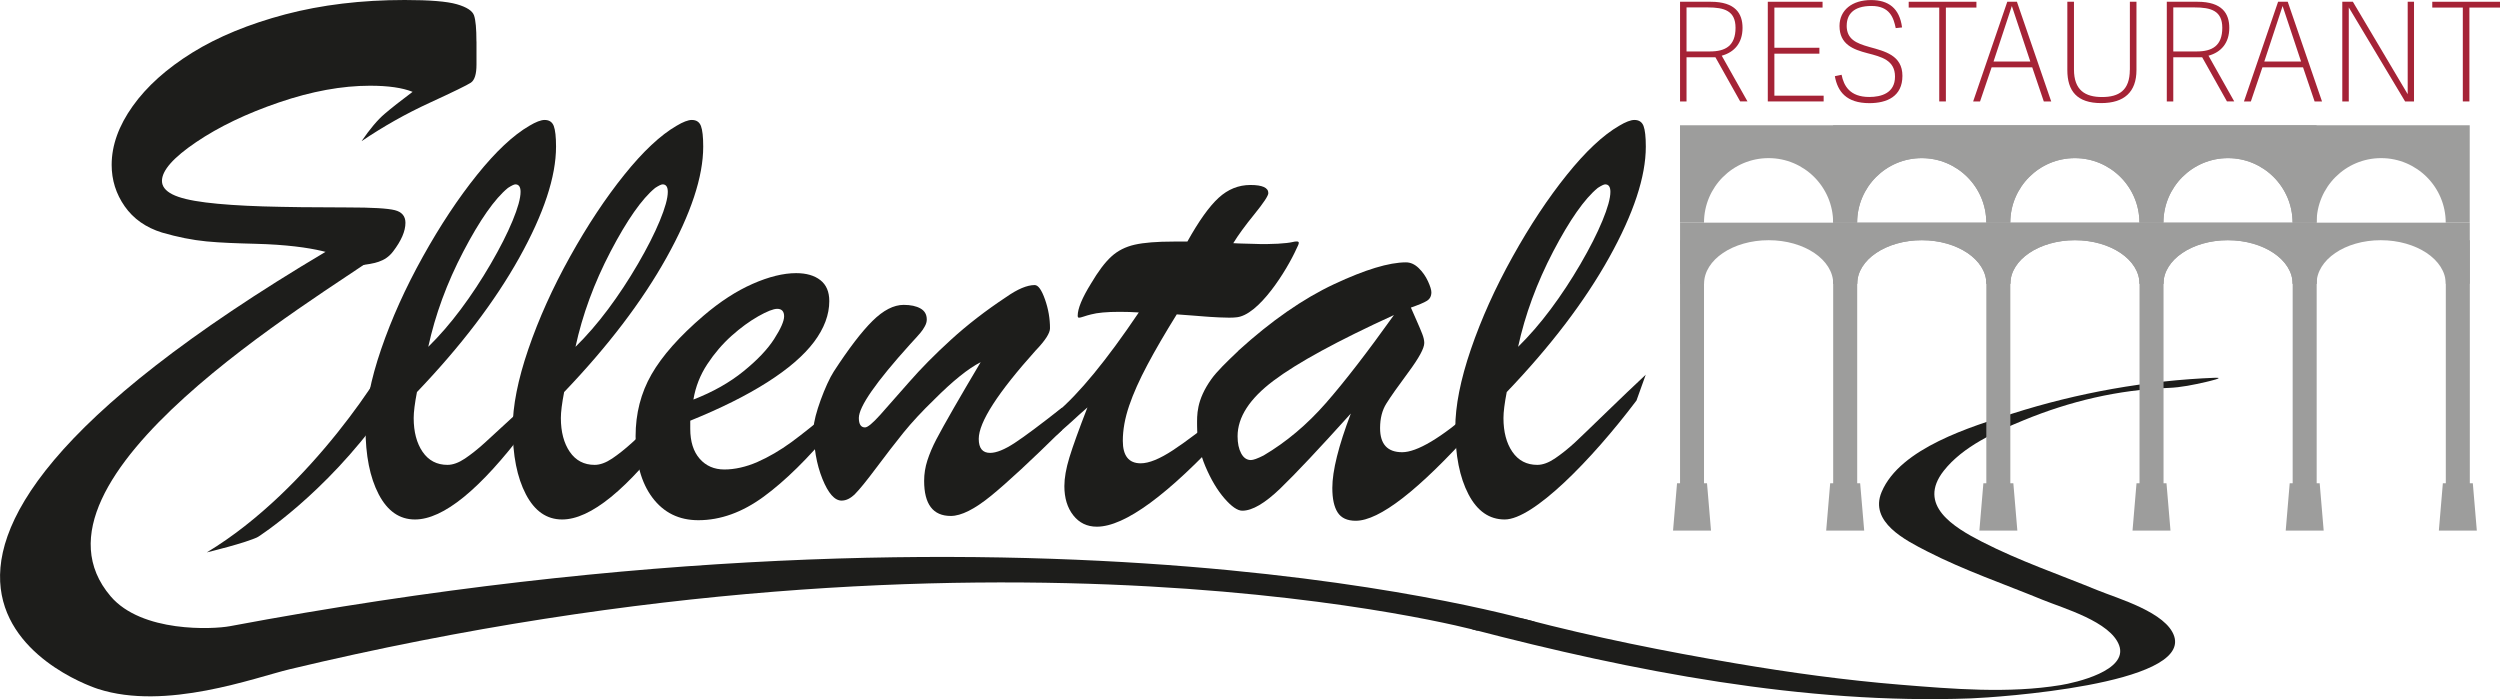 <?xml version="1.0" encoding="UTF-8"?>
<svg id="Ebene_1" xmlns="http://www.w3.org/2000/svg" width="482.07" height="134.82" version="1.1" viewBox="0 0 482.07 134.82">
  <!-- Generator: Adobe Illustrator 29.8.1, SVG Export Plug-In . SVG Version: 2.1.1 Build 2)  -->
  <defs>
    <style>
      .st0 {
        fill: #1d1d1b;
      }

      .st1 {
        fill: #9d9d9c;
      }

      .st2 {
        fill: #a52336;
      }
    </style>
  </defs>
  <path class="st2" d="M335.56,19.56l-4.78-8.52h-5.57v8.52h-1.25V.34h5.92c4.78,0,6.13,2.29,6.13,5.04,0,2.92-1.59,4.7-4.01,5.36l4.96,8.81h-1.41ZM334.66,5.36c0-3.29-2.18-3.93-5.36-3.93h-4.09v8.49h4.51c2.97,0,4.94-1.06,4.94-4.57"/>
  <polygon class="st2" points="351.65 18.45 351.65 19.56 340.88 19.56 340.88 .34 351.44 .34 351.44 1.46 342.15 1.46 342.15 9.21 350.83 9.21 350.83 10.35 342.15 10.35 342.15 18.45 351.65 18.45"/>
  <path class="st2" d="M356.09,4.94c0,2.63,1.83,3.4,4.38,4.12,2.95.82,6.37,1.59,6.37,5.57s-3,5.26-6.37,5.26c-4.43,0-6.13-2.23-6.66-5.2l1.3-.27c.42,2.12,1.59,4.28,5.34,4.28,2.31,0,4.96-.74,4.96-3.93s-2.65-3.82-5.31-4.51c-2.76-.72-5.39-1.7-5.39-5.26,0-3.03,2.41-4.99,6.08-4.99,3.32,0,5.5,1.54,5.98,5.28l-1.22.13c-.4-1.91-1.09-4.27-4.67-4.27s-4.78,1.72-4.78,3.8"/>
  <polygon class="st2" points="373.94 1.46 368.05 1.46 368.05 .34 381.11 .34 381.11 1.46 375.22 1.46 375.22 19.56 373.94 19.56 373.94 1.46"/>
  <path class="st2" d="M395.53,19.56h-1.43l-2.23-6.58h-7.83l-2.23,6.58h-1.33l6.58-19.22h1.86l6.61,19.22ZM384.41,11.86h7.09l-3.56-10.7-3.53,10.7Z"/>
  <path class="st2" d="M410.7,13.46V.34h1.27v13.17c0,4.22-2.36,6.37-6.8,6.37-4.67,0-6.53-2.33-6.53-6.37V.34h1.28v13.06c0,4.01,2.18,5.31,5.41,5.31s5.36-1.25,5.36-5.26"/>
  <path class="st2" d="M429.42,19.56l-4.78-8.52h-5.57v8.52h-1.25V.34h5.92c4.78,0,6.13,2.29,6.13,5.04,0,2.92-1.59,4.7-4.01,5.36l4.96,8.81h-1.41ZM428.52,5.36c0-3.29-2.18-3.93-5.36-3.93h-4.09v8.49h4.51c2.97,0,4.94-1.06,4.94-4.57"/>
  <path class="st2" d="M447.75,19.56h-1.43l-2.23-6.58h-7.83l-2.23,6.58h-1.33l6.58-19.22h1.86l6.61,19.22ZM436.62,11.86h7.09l-3.56-10.7-3.53,10.7Z"/>
  <polygon class="st2" points="452.91 1.43 452.91 19.56 451.66 19.56 451.66 .34 453.7 .34 464.27 18.16 464.27 .34 465.49 .34 465.49 19.56 463.77 19.56 452.91 1.43"/>
  <polygon class="st2" points="474.9 1.46 469.01 1.46 469.01 .34 482.07 .34 482.07 1.46 476.17 1.46 476.17 19.56 474.9 19.56 474.9 1.46"/>
  <path class="st0" d="M427.19,72.84c-13.16.5-26.6,2.91-39.14,6.91-7.82,2.49-21.64,6.61-25.22,15.12-2.44,5.8,4.61,9.31,8.8,11.46,7.17,3.67,14.85,6.29,22.29,9.35,3.93,1.61,13.03,4.18,14.71,8.76,1.79,4.88-8.4,7.2-11.29,7.67-10.02,1.65-20.85.74-30.91-.08-10.65-.87-21.25-2.33-31.79-4.12-13.62-2.31-27.24-5.04-40.61-8.54-1.82-.48-4.72.55-6.53.91-.74.14-3.77,1.03-3.61,1.07,30.92,8.07,64.1,14.52,96.14,13.32,4.95-.19,42.14-2.65,39.23-11.94-1.46-4.65-10.92-7.33-14.78-8.91-7.44-3.05-15.12-5.67-22.29-9.35-5.44-2.79-12.59-7.06-7.38-13.69,3.7-4.71,10.01-7.52,15.4-9.74,8.96-3.69,18.25-5.88,27.94-6.24,2.41-.09,4.9-.61,7.24-1.15.5-.12,3.77-.87,1.81-.8"/>
  <polygon class="st1" points="352.14 102.31 359.47 102.31 358.69 93.19 352.91 93.19 352.14 102.31"/>
  <rect class="st1" x="383.02" y="46.32" width="4.63" height="53.86"/>
  <rect class="st1" x="323.96" y="46.32" width="4.62" height="53.86"/>
  <rect class="st1" x="353.49" y="46.32" width="4.63" height="53.86"/>
  <path class="st1" d="M446.72,24.15h-122.77s0,11.91,0,18.79h4.63c0-6.88,5.58-12.45,12.45-12.45s12.45,5.58,12.45,12.45h4.63c0-6.88,5.58-12.45,12.45-12.45s12.45,5.58,12.45,12.45h4.63c0-6.88,5.58-12.45,12.45-12.45s12.45,5.58,12.45,12.45h4.63c0-6.88,5.58-12.45,12.45-12.45s12.45,5.58,12.45,12.45h4.63v-18.79Z"/>
  <rect class="st1" x="412.56" y="46.32" width="4.63" height="53.86"/>
  <polygon class="st1" points="323.96 59.96 323.96 59.96 323.96 59.96 323.96 59.96"/>
  <path class="st1" d="M323.95,60.08h0v-.12s0,.08,0,.12"/>
  <path class="st1" d="M328.58,59.96h0Z"/>
  <path class="st1" d="M328.58,60.08h0s0-.08,0-.12v.12Z"/>
  <path class="st1" d="M353.49,59.96h0s0,.08,0,.12h0v-.12h0Z"/>
  <path class="st1" d="M383.02,59.96h0s0,.08,0,.12h0v-.12h0Z"/>
  <path class="st1" d="M358.12,60.08h0s0-.08,0-.12v.12Z"/>
  <path class="st1" d="M358.12,59.96h0Z"/>
  <path class="st1" d="M387.65,59.96h0Z"/>
  <path class="st1" d="M412.56,59.96h0s0,.08,0,.12h0v-.12h0Z"/>
  <path class="st1" d="M387.65,60.08h0s0-.08,0-.12v.12Z"/>
  <path class="st1" d="M417.19,59.96h0Z"/>
  <path class="st1" d="M417.19,60.08h0s0-.08,0-.12v.12Z"/>
  <polygon class="st1" points="381.68 102.31 389 102.31 388.23 93.19 382.45 93.19 381.68 102.31"/>
  <polygon class="st1" points="411.21 102.31 418.53 102.31 417.76 93.19 411.98 93.19 411.21 102.31"/>
  <path class="st1" d="M323.96,42.94v11.79h4.63c0-4.65,5.58-8.41,12.46-8.41s12.45,3.77,12.45,8.41h4.63c0-4.65,5.57-8.41,12.45-8.41s12.45,3.77,12.45,8.41h4.62c0-4.65,5.58-8.41,12.45-8.41s12.45,3.77,12.45,8.41h4.62c0-4.65,5.5-8.41,12.38-8.41s12.53,3.77,12.53,8.41h4.63v-11.79h-122.76Z"/>
  <rect class="st1" x="442.09" y="46.32" width="4.63" height="53.86"/>
  <polygon class="st1" points="322.61 102.31 329.93 102.31 329.16 93.19 323.38 93.19 322.61 102.31"/>
  <polygon class="st1" points="440.75 102.31 448.07 102.31 447.3 93.19 441.52 93.19 440.75 102.31"/>
  <path class="st1" d="M476.25,24.15h-122.77s0,11.91,0,18.79h4.63c0-6.88,5.58-12.45,12.45-12.45s12.45,5.58,12.45,12.45h4.63c0-6.88,5.58-12.45,12.45-12.45s12.45,5.58,12.45,12.45h4.63c0-6.88,5.58-12.45,12.45-12.45s12.45,5.58,12.45,12.45h4.63c0-6.88,5.58-12.45,12.45-12.45s12.45,5.58,12.45,12.45h4.63v-18.79Z"/>
  <path class="st1" d="M353.49,42.94v11.79h4.63c0-4.65,5.58-8.41,12.46-8.41s12.45,3.77,12.45,8.41h4.63c0-4.65,5.57-8.41,12.45-8.41s12.45,3.77,12.45,8.41h4.62c0-4.65,5.58-8.41,12.45-8.41s12.45,3.77,12.45,8.41h4.62c0-4.65,5.5-8.41,12.38-8.41s12.53,3.77,12.53,8.41h4.63v-11.79h-122.76Z"/>
  <rect class="st1" x="471.62" y="46.32" width="4.63" height="53.86"/>
  <polygon class="st1" points="470.28 102.31 477.6 102.31 476.83 93.19 471.05 93.19 470.28 102.31"/>
  <path class="st0" d="M39.9,106.5c20.16-12.12,35.1-36.5,35.54-38.63l-1.62,11.78c-11.28,15.77-24.06,23.87-24.06,23.87-2.16,1.13-9.86,2.99-9.86,2.99"/>
  <path class="st0" d="M101.32,78.17v4.64c-8.73,11.58-15.84,17.36-21.31,17.36-2.97,0-5.3-1.62-6.99-4.86-1.69-3.24-2.54-7.49-2.54-12.76,0-4.26,1-9.33,3.01-15.2,2.01-5.87,4.69-11.83,8.05-17.86,3.36-6.04,6.85-11.3,10.47-15.8,3.61-4.49,6.97-7.64,10.06-9.43,1.25-.75,2.24-1.13,2.95-1.13.88,0,1.46.39,1.76,1.16.29.77.44,2.1.44,3.98,0,5.81-2.36,12.94-7.08,21.41-4.72,8.46-11.3,17.1-19.74,25.92-.42,2.17-.63,3.84-.63,5.01,0,2.67.58,4.85,1.72,6.52,1.15,1.67,2.75,2.51,4.79,2.51,1.04,0,2.17-.41,3.38-1.22,1.21-.82,2.49-1.83,3.82-3.04,1.34-1.21,3.95-3.61,7.84-7.21M82.57,66.89c2.17-2.13,4.27-4.55,6.3-7.27,2.03-2.72,3.94-5.62,5.74-8.71s3.21-5.87,4.23-8.34c1.02-2.47,1.54-4.33,1.54-5.58,0-.96-.34-1.44-1-1.44-.25,0-.73.23-1.44.69-2.55,2.09-5.41,6.17-8.59,12.25-3.18,6.08-5.43,12.21-6.77,18.4"/>
  <path class="st0" d="M129.7,78.17v4.64c-8.73,11.58-15.84,17.36-21.31,17.36-2.97,0-5.3-1.62-6.99-4.86-1.69-3.24-2.54-7.49-2.54-12.76,0-4.26,1-9.33,3.01-15.2,2.01-5.87,4.69-11.83,8.05-17.86,3.36-6.04,6.85-11.3,10.47-15.8,3.61-4.49,6.97-7.64,10.06-9.43,1.25-.75,2.24-1.13,2.95-1.13.88,0,1.46.39,1.76,1.16.29.77.44,2.1.44,3.98,0,5.81-2.36,12.94-7.08,21.41-4.72,8.46-11.3,17.1-19.74,25.92-.42,2.17-.63,3.84-.63,5.01,0,2.67.58,4.85,1.72,6.52,1.15,1.67,2.75,2.51,4.79,2.51,1.04,0,2.17-.41,3.38-1.22,1.21-.82,2.49-1.83,3.82-3.04,1.34-1.21,3.95-3.61,7.84-7.21M110.96,66.89c2.17-2.13,4.27-4.55,6.3-7.27,2.03-2.72,3.94-5.62,5.74-8.71s3.21-5.87,4.23-8.34c1.02-2.47,1.54-4.33,1.54-5.58,0-.96-.34-1.44-1-1.44-.25,0-.73.23-1.44.69-2.55,2.09-5.41,6.17-8.59,12.25-3.18,6.08-5.43,12.21-6.77,18.4"/>
  <path class="st0" d="M199.76,67.52c-7.35,8.19-11.03,13.89-11.03,17.11,0,1.8.73,2.7,2.19,2.7,1.21,0,2.79-.64,4.73-1.91,1.94-1.27,4.98-3.54,9.12-6.8v4.32c-5.93,5.85-10.49,10.07-13.66,12.66-3.18,2.59-5.77,3.89-7.77,3.89-3.43,0-5.14-2.26-5.14-6.77,0-1.34.21-2.65.63-3.95.42-1.3.99-2.64,1.72-4.04.73-1.4,1.85-3.4,3.35-6.02,1.5-2.61,3.24-5.57,5.2-8.87-2.38,1.21-5.37,3.61-8.96,7.21-2.34,2.26-4.32,4.4-5.96,6.42-1.63,2.03-3.37,4.28-5.23,6.77-1.86,2.49-3.22,4.16-4.07,5.01-.86.86-1.72,1.28-2.6,1.28-1.34,0-2.57-1.4-3.7-4.2-1.13-2.8-1.69-6.06-1.69-9.78,0-2.3,2.34-8.53,3.89-10.91,2.88-4.43,5.37-7.68,7.46-9.75,2.09-2.07,4.1-3.1,6.02-3.1,1.34,0,2.41.23,3.23.69.82.46,1.22,1.17,1.22,2.13,0,.42-.12.86-.38,1.32-.25.46-.53.88-.85,1.25-.31.38-.97,1.11-1.97,2.19-6.6,7.31-9.9,12.05-9.9,14.23,0,1.21.4,1.82,1.19,1.82.5,0,1.47-.8,2.92-2.41,1.44-1.61,3.3-3.72,5.58-6.33,2.28-2.61,4.97-5.34,8.09-8.18,3.11-2.84,6.65-5.58,10.62-8.21,2.21-1.55,4.05-2.32,5.51-2.32.67,0,1.33.92,1.98,2.76.65,1.84.97,3.7.97,5.58,0,.92-.9,2.32-2.69,4.2"/>
  <path class="st0" d="M238.77,67.64c6.35-5.77,12.51-10.05,18.49-12.85,5.98-2.8,10.59-4.2,13.85-4.2.88,0,1.69.37,2.45,1.1.75.73,1.35,1.58,1.79,2.54.44.96.66,1.67.66,2.13,0,.75-.29,1.3-.88,1.66-.58.36-1.61.78-3.07,1.29.29.67.67,1.53,1.13,2.57.46,1.04.82,1.89,1.07,2.54.25.65.38,1.22.38,1.72,0,1-1.01,2.87-3.04,5.61-2.03,2.74-3.45,4.75-4.26,6.05-.82,1.3-1.22,2.88-1.22,4.76,0,3.09,1.42,4.64,4.26,4.64s7.5-2.74,13.73-8.21v3.82c-10.57,11.74-18.13,17.61-22.69,17.61-1.63,0-2.79-.53-3.48-1.6-.69-1.07-1.03-2.64-1.03-4.73,0-3.3,1.19-8.09,3.57-14.35-6.1,6.77-10.63,11.59-13.6,14.45-2.97,2.86-5.41,4.29-7.33,4.29-.92,0-2.07-.79-3.45-2.38-1.38-1.59-2.6-3.65-3.67-6.17-1.07-2.53-1.6-5.15-1.6-7.87,0-1.96-.19-4.83,2.76-8.96,1.02-1.43,2.82-3.2,5.2-5.45M268.79,60.75c-10.86,4.97-18.61,9.19-23.22,12.66-4.62,3.47-6.93,7.04-6.93,10.72,0,1.34.23,2.43.69,3.29.46.86,1.09,1.29,1.88,1.29.46,0,1.27-.29,2.44-.88,4.39-2.59,8.4-5.97,12.03-10.12,3.64-4.16,8-9.81,13.1-16.95"/>
  <path class="st0" d="M317.35,72.24l-1.79,4.99c-8.73,11.57-19.94,22.94-25.41,22.94-2.97,0-5.3-1.62-6.99-4.86-1.69-3.24-2.54-7.49-2.54-12.76,0-4.26,1-9.33,3.01-15.2,2.01-5.87,4.69-11.83,8.05-17.86,3.36-6.04,6.85-11.3,10.47-15.8s6.97-7.64,10.06-9.43c1.25-.75,2.24-1.13,2.95-1.13.88,0,1.46.39,1.76,1.16.29.77.44,2.1.44,3.98,0,5.81-2.36,12.94-7.08,21.41-4.72,8.46-11.3,17.1-19.74,25.92-.42,2.17-.63,3.84-.63,5.01,0,2.67.57,4.85,1.72,6.52,1.15,1.67,2.75,2.51,4.8,2.51,1.04,0,2.17-.41,3.38-1.22,1.21-.82,2.49-1.83,3.82-3.04,1.34-1.21,9.84-9.55,13.73-13.14M292.72,66.89c2.17-2.13,4.27-4.55,6.3-7.27,2.03-2.72,3.94-5.62,5.74-8.71s3.21-5.87,4.23-8.34,1.54-4.33,1.54-5.58c0-.96-.34-1.44-1-1.44-.25,0-.73.23-1.44.69-2.55,2.09-5.41,6.17-8.59,12.25-3.17,6.08-5.43,12.21-6.77,18.4"/>
  <path class="st0" d="M133.1,81.12v1.57c0,2.46.61,4.39,1.82,5.77,1.21,1.38,2.8,2.07,4.76,2.07s4.17-.48,6.36-1.44,4.38-2.24,6.55-3.82c2.17-1.59,4.83-3.72,7.96-6.39v3.82c-4.72,5.68-9.15,10.04-13.29,13.07-4.14,3.03-8.34,4.54-12.6,4.54-3.72,0-6.66-1.44-8.84-4.33-2.17-2.88-3.26-6.83-3.26-11.85,0-4.39,1.02-8.37,3.07-11.94,2.05-3.57,5.39-7.34,10.03-11.31,3.18-2.72,6.33-4.76,9.46-6.14,3.13-1.38,5.93-2.07,8.4-2.07,1.96,0,3.52.45,4.67,1.35,1.15.9,1.72,2.25,1.72,4.04,0,2.63-.98,5.25-2.94,7.87-1.96,2.61-4.96,5.2-9,7.77-4.03,2.57-8.99,5.04-14.89,7.43M133.72,77.04c3.76-1.46,6.98-3.28,9.65-5.45,2.68-2.17,4.65-4.25,5.92-6.24,1.27-1.98,1.91-3.44,1.91-4.36s-.44-1.44-1.32-1.44c-.75,0-1.97.48-3.67,1.44-1.69.96-3.4,2.21-5.14,3.76-1.73,1.55-3.29,3.36-4.67,5.45s-2.28,4.37-2.69,6.83"/>
  <path class="st0" d="M226.27,46.58h2.69c2.21-3.97,4.22-6.78,6.02-8.43,1.8-1.65,3.84-2.48,6.14-2.48s3.45.52,3.45,1.57c0,.5-.9,1.86-2.69,4.07-1.8,2.21-3.15,4.07-4.07,5.58,1.49.1,2.69.08,3.81.13,3.67.16,6.67-.12,7.48-.32,1.97-.48,1.32.32.88,1.3-1.73,3.87-7.26,12.97-11.7,13.2-1.24.17-5.19-.1-5.98-.17-.79-.06-1.6-.12-2.41-.19-.82-.06-1.81-.14-2.98-.22-2.26,3.64-4.15,6.88-5.67,9.75-1.52,2.86-2.7,5.49-3.51,7.87-.81,2.38-1.22,4.64-1.22,6.77,0,2.88,1.15,4.33,3.45,4.33,1.59,0,3.67-.85,6.24-2.54,2.57-1.69,6.01-4.29,10.31-7.8v4.2c-11.28,12.24-19.62,18.36-25.01,18.36-1.88,0-3.39-.73-4.54-2.19-1.15-1.46-1.72-3.34-1.72-5.64,0-1.55.32-3.39.97-5.52.65-2.13,1.81-5.35,3.48-9.65-.58.5-1.14.99-1.66,1.47-.52.48-1,.92-1.44,1.32-.44.4-.91.82-1.41,1.25-.5.44-1,.89-1.51,1.35v-4.33c4.39-3.68,9.69-10.13,15.92-19.37-.63-.04-1.21-.07-1.76-.09-.54-.02-1.19-.03-1.94-.03-2.46,0-4.3.17-5.51.5-.5.12-.97.26-1.41.41-.44.15-.74.22-.91.22s-.25-.13-.25-.38c0-1.38.86-3.45,2.57-6.21,1.38-2.34,2.68-4.07,3.92-5.2,1.23-1.13,2.74-1.89,4.51-2.29s4.27-.6,7.49-.6"/>
  <path class="st0" d="M91.88,8v4.46c0,1.84-.36,2.99-1.08,3.48-.72.48-3.37,1.77-7.93,3.87-4.57,2.1-8.95,4.57-13.15,7.41,1.62-2.36,3.09-4.11,4.43-5.25,1.33-1.14,3.14-2.56,5.41-4.26-1.97-.79-4.7-1.18-8.2-1.18-5.42,0-11.27,1.07-17.54,3.21-6.27,2.14-11.61,4.7-16,7.67-4.39,2.97-6.59,5.46-6.59,7.47,0,1.05.67,1.91,2,2.59,1.33.68,3.47,1.2,6.43,1.57,2.95.37,6.63.62,11.05.76,4.42.13,9.86.2,16.33.2,4.72,0,7.76.18,9.11.53s2.03,1.16,2.03,2.43c0,1.62-.8,3.46-2.39,5.54-1.59,2.08-3.69,2.29-6.31,2.68-4.07.66-7.32,2.23-9.72,2.69-2.4.46,3.63-2.62,5.25-4.16,1.14-.22-3.78-2.41-15.78-2.7-3.56-.09-6.7-.2-9.41-.46-2.71-.26-5.57-.83-8.59-1.71-3.1-.96-5.5-2.65-7.18-5.05-1.68-2.4-2.52-5.07-2.52-8,0-3.76,1.36-7.54,4.07-11.34,2.71-3.8,6.54-7.23,11.48-10.3,4.94-3.06,10.92-5.52,17.93-7.38C62.01.93,69.69,0,78.04,0,82.85,0,86.2.27,88.1.82c1.9.55,3.01,1.27,3.31,2.16.31.9.46,2.57.46,5.02"/>
  <path class="st0" d="M62.97,48.44c-5.02-1.49,14.48,1.94,10.36.44C61.5,57.38,1.94,92.27,21.34,114.99c6,7.03,19.71,6.37,22.97,5.76,157.6-29.58,251.26-.79,251.68-.87l-11.18,1.72s-92.46-25.22-228.91,7.44c-6.8,1.63-23.92,8.06-37.02,3.8,0,0-64.15-20.18,44.1-84.4"/>
</svg>